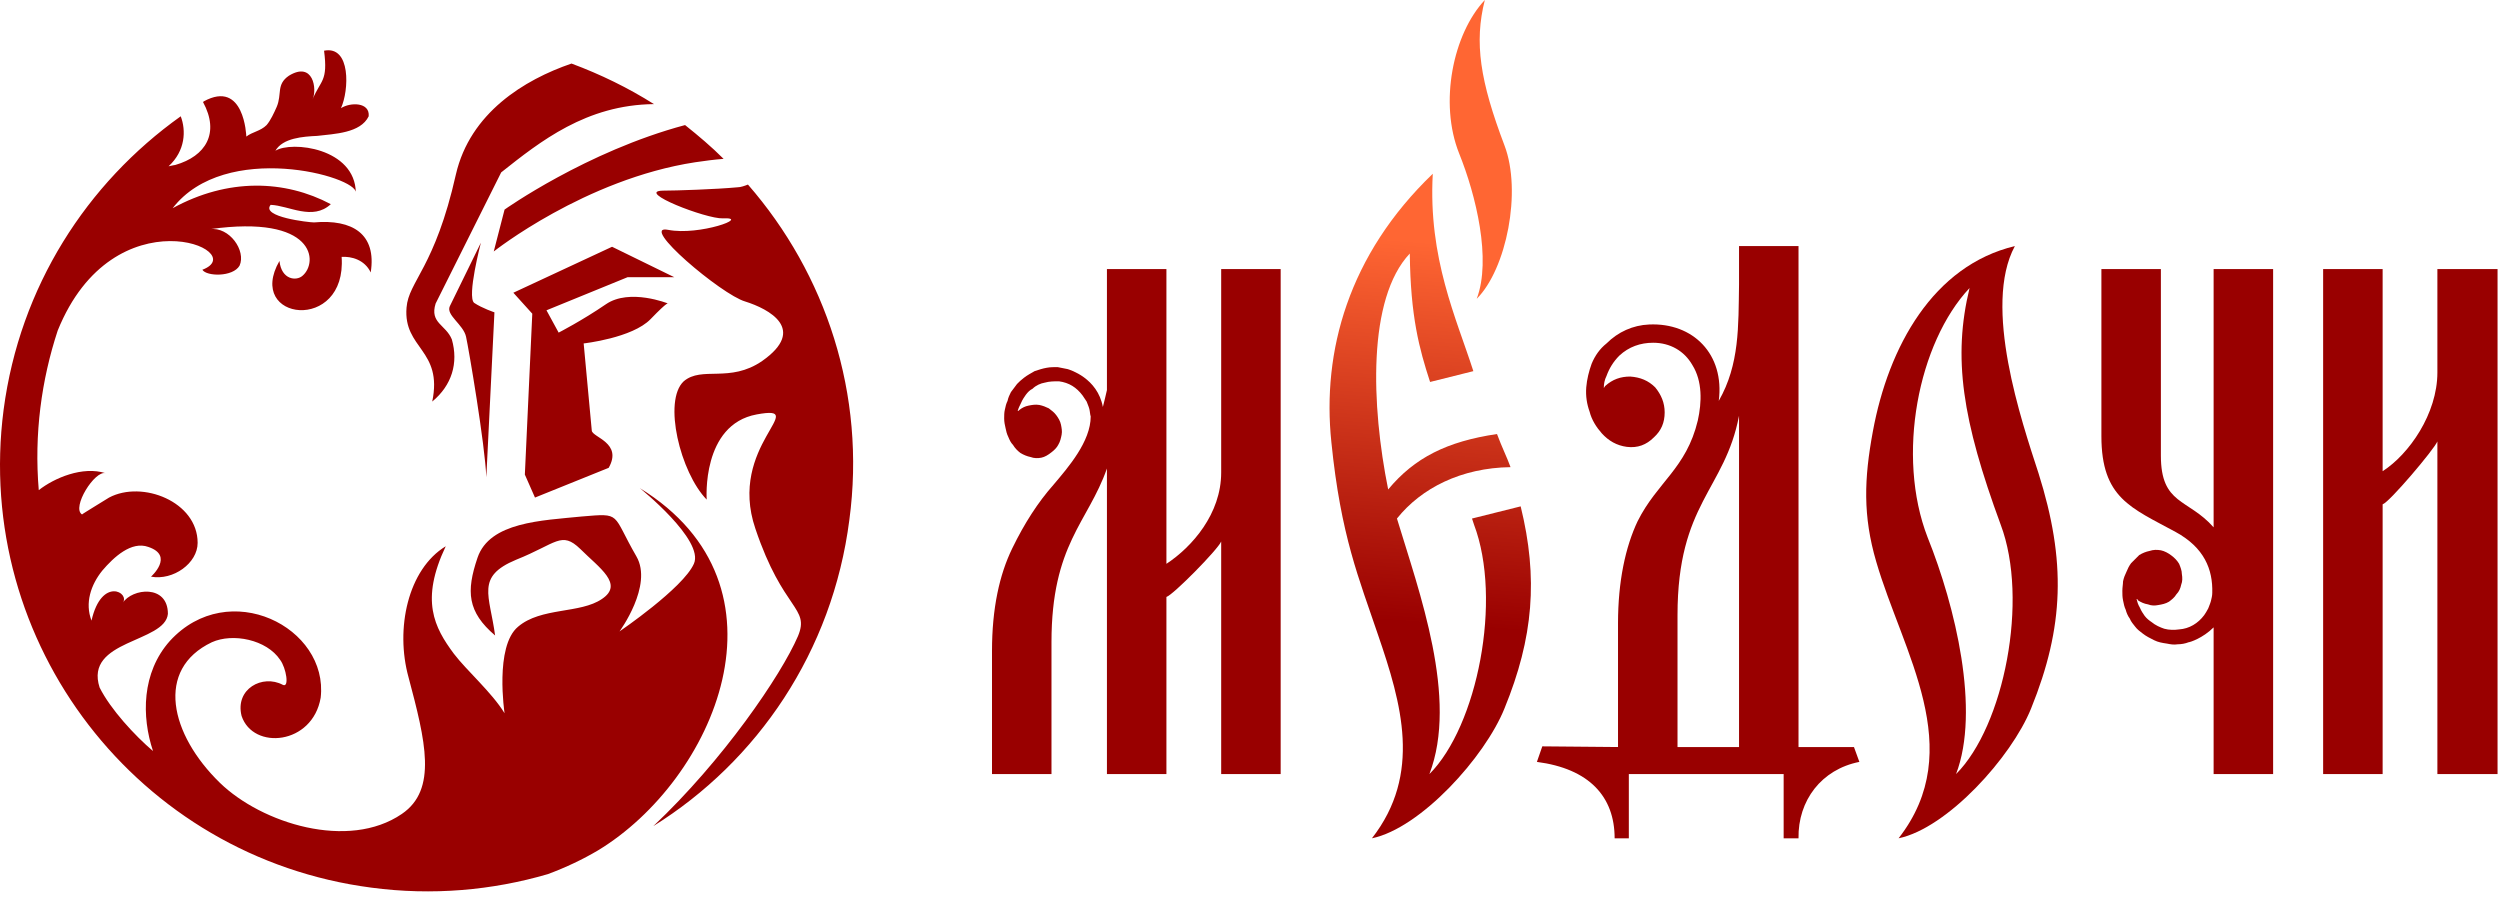 <?xml version="1.0" encoding="UTF-8"?> <svg xmlns="http://www.w3.org/2000/svg" width="150" height="54" viewBox="0 0 150 54" fill="none"> <path fill-rule="evenodd" clip-rule="evenodd" d="M27.962 20.2C27.8 19.47 26.745 18.902 26.988 18.375L28.854 14.562C28.854 14.562 28.003 17.807 28.449 18.172C28.936 18.497 29.666 18.74 29.666 18.74L29.179 28.637C29.098 26.65 28.124 20.93 27.962 20.2ZM10.114 9.978C11.128 9.046 11.169 7.829 10.844 6.977C5.206 10.993 1.19 17.199 0.217 24.581C-1.608 38.616 8.289 51.434 22.283 53.259C25.934 53.746 29.544 53.421 32.87 52.448C33.965 52.042 34.979 51.556 35.872 51.028C42.849 46.81 47.959 35.168 38.387 29.286C38.387 29.286 42.281 32.41 41.632 33.83C40.983 35.29 37.17 37.886 37.17 37.886C37.17 37.886 39.198 35.127 38.184 33.383C36.683 30.787 37.332 30.787 34.898 30.99C32.505 31.233 29.382 31.315 28.651 33.464C27.962 35.493 28.043 36.709 29.706 38.129C29.382 35.695 28.53 34.6 30.964 33.586C33.397 32.613 33.681 31.842 34.817 32.937C35.953 34.073 37.454 35.046 36.115 35.939C34.817 36.831 32.464 36.425 31.085 37.602C29.666 38.778 30.274 42.794 30.274 42.794C29.503 41.536 28.003 40.238 27.232 39.224C26.055 37.642 25.204 36.02 26.745 32.775C24.474 34.154 23.703 37.724 24.514 40.644C25.528 44.457 26.258 47.377 24.108 48.838C20.904 51.028 15.712 49.406 13.197 46.972C10.195 44.051 9.303 40.157 12.71 38.535C13.968 37.967 15.996 38.373 16.807 39.589C17.172 40.076 17.375 41.293 16.969 41.09C15.752 40.441 14.089 41.334 14.495 42.956C15.185 45.025 18.754 44.7 19.241 41.861C19.728 37.642 13.724 34.6 10.195 38.454C8.492 40.36 8.492 42.997 9.181 45.065C8.086 44.133 6.626 42.55 5.977 41.252C5.044 38.373 9.911 38.575 10.074 36.831C10.074 35.046 7.924 35.29 7.356 36.182C7.843 35.574 6.099 34.56 5.49 37.237C5.084 36.182 5.45 35.087 6.139 34.235C6.829 33.424 7.883 32.45 8.897 32.815C10.479 33.343 9.06 34.6 9.06 34.6C10.398 34.844 11.858 33.789 11.858 32.572C11.858 30.098 8.532 28.8 6.545 29.854C6.423 29.935 4.882 30.868 4.922 30.868C4.273 30.463 5.693 28.191 6.342 28.394C4.963 27.948 3.259 28.678 2.326 29.408C2.042 26.041 2.488 22.796 3.462 19.835C6.829 11.52 15.144 15.049 12.142 16.185C12.386 16.59 13.968 16.631 14.373 15.941C14.779 15.049 13.765 13.589 12.589 13.751C18.916 12.858 19.119 15.738 18.146 16.55C17.781 16.874 16.888 16.793 16.767 15.657C14.698 19.267 20.823 19.997 20.498 15.414C21.066 15.373 21.878 15.576 22.243 16.347C22.608 14.035 21.147 13.142 18.835 13.345C18.551 13.345 15.631 13.021 16.239 12.291C17.334 12.331 18.754 13.264 19.849 12.25C17.091 10.79 13.684 10.668 10.358 12.493C13.521 8.397 21.431 10.587 21.35 11.56C21.31 8.883 17.497 8.437 16.523 9.046C16.969 8.275 18.186 8.194 19.038 8.153C20.052 8.031 21.634 7.991 22.121 6.977C22.202 6.125 21.026 6.125 20.458 6.49C20.945 5.435 21.066 2.718 19.444 3.042C19.687 4.908 19.241 4.786 18.754 5.963C19.038 5.354 18.795 3.651 17.334 4.543C16.564 5.07 16.929 5.638 16.604 6.409C16.442 6.774 16.239 7.22 15.996 7.504C15.631 7.869 15.144 7.91 14.779 8.194C14.779 8.153 14.657 4.746 12.223 6.084L12.183 6.125C13.197 7.991 12.345 9.37 10.52 9.897C10.479 9.897 10.317 9.938 10.114 9.978V9.978ZM40.455 16.631L36.724 14.806L30.801 17.564L31.937 18.821L31.491 28.475L32.099 29.854L36.521 28.07C37.373 26.569 35.547 26.244 35.507 25.839L35.02 20.606C35.02 20.606 37.94 20.282 39.036 19.146C40.131 18.01 40.09 18.213 40.09 18.213C40.09 18.213 37.778 17.28 36.358 18.253C34.939 19.227 33.519 19.957 33.519 19.957L32.789 18.618L37.657 16.631H40.455V16.631ZM34.29 3.813C31.45 4.786 28.205 6.774 27.354 10.465C26.096 16.063 24.514 16.874 24.392 18.456C24.19 20.93 26.583 20.971 25.934 24.094C27.11 23.121 27.516 21.782 27.11 20.363C26.745 19.47 25.771 19.389 26.137 18.213L30.071 10.344C32.424 8.478 35.182 6.287 39.238 6.247C37.697 5.273 36.034 4.462 34.29 3.813V3.813ZM41.104 7.504C35.182 9.086 30.274 12.575 30.274 12.575L29.625 15.089C29.625 15.089 35.101 10.749 41.713 9.735C42.281 9.654 42.849 9.573 43.416 9.532C42.686 8.802 41.916 8.153 41.104 7.504ZM44.877 11.074C44.674 11.155 44.431 11.236 44.268 11.236C42.97 11.358 40.536 11.439 39.766 11.439C38.103 11.479 42.362 13.142 43.376 13.102C45.08 13.021 41.956 14.156 40.09 13.791C38.265 13.426 43.295 17.685 44.714 18.091C46.134 18.537 48.446 19.754 45.728 21.661C43.782 22.999 42.118 21.945 41.023 22.878C39.766 24.054 40.82 28.354 42.402 29.976C42.402 29.976 42.078 25.474 45.404 24.865C48.73 24.257 43.619 26.731 45.323 31.72C46.986 36.669 48.608 36.425 47.878 38.17C46.864 40.522 43.376 45.633 39.198 49.568C45.445 45.674 49.947 39.103 50.961 31.193C51.975 23.648 49.541 16.428 44.877 11.074V11.074Z" fill="#990000"></path> <path fill-rule="evenodd" clip-rule="evenodd" d="M104.342 17.077C104.301 19.551 104.382 21.863 103.125 24.054C103.49 21.255 101.584 19.349 98.947 19.47C97.974 19.511 97.081 19.916 96.392 20.606C95.986 20.93 95.702 21.336 95.499 21.823C95.337 22.269 95.215 22.756 95.175 23.242C95.134 23.77 95.215 24.257 95.377 24.703C95.499 25.19 95.783 25.636 96.108 26.001C96.513 26.447 97 26.731 97.609 26.812C98.257 26.893 98.785 26.69 99.231 26.244C99.677 25.839 99.88 25.352 99.88 24.743C99.88 24.175 99.677 23.689 99.312 23.242C98.906 22.837 98.42 22.634 97.811 22.593C97.243 22.593 96.757 22.756 96.31 23.161C96.27 23.202 96.27 23.242 96.229 23.283C96.229 23.04 96.27 22.796 96.392 22.553C96.554 22.107 96.797 21.701 97.162 21.336C97.73 20.809 98.42 20.565 99.19 20.565C100.204 20.565 101.056 21.052 101.543 21.904C102.152 22.878 102.111 24.135 101.868 25.23C101.178 28.11 99.434 28.921 98.257 31.274C97.527 32.815 97.081 34.884 97.081 37.399V44.822L92.538 44.781L92.214 45.714C95.337 46.12 96.878 47.783 96.878 50.298H97.73V46.444H107.019V50.298H107.911C107.871 48.026 109.291 46.161 111.562 45.714L111.238 44.822H107.911V14.765H104.342V17.077V17.077ZM104.342 24.946V44.822H100.651V36.912C100.651 30.179 103.49 29.408 104.342 24.946V24.946Z" fill="#990000"></path> <path fill-rule="evenodd" clip-rule="evenodd" d="M136.387 46.444V16.144H132.817V31.639C131.276 29.895 129.653 30.3 129.653 27.339V16.144H126.084V26.163C126.084 29.895 127.868 30.463 130.546 31.923C132.249 32.856 132.777 34.154 132.736 35.574C132.736 35.736 132.695 35.898 132.655 36.06C132.614 36.223 132.533 36.385 132.493 36.507C132.411 36.669 132.33 36.791 132.249 36.912C131.884 37.399 131.357 37.724 130.748 37.764C130.464 37.805 130.14 37.805 129.856 37.724C129.613 37.642 129.329 37.521 129.085 37.318C128.964 37.237 128.801 37.115 128.68 36.953C128.599 36.831 128.477 36.669 128.396 36.466C128.274 36.263 128.233 36.101 128.193 35.939C128.233 35.939 128.274 35.979 128.274 36.02C128.477 36.142 128.639 36.223 128.882 36.263C129.085 36.344 129.288 36.344 129.491 36.304C129.734 36.263 129.937 36.223 130.14 36.101C130.302 35.979 130.464 35.858 130.586 35.655C130.748 35.493 130.829 35.29 130.87 35.087C130.951 34.884 130.951 34.681 130.911 34.438C130.911 34.235 130.829 34.032 130.748 33.83C130.627 33.627 130.464 33.464 130.302 33.343C130.099 33.181 129.856 33.059 129.653 33.018C129.41 32.978 129.207 32.978 128.964 33.059C128.761 33.099 128.558 33.181 128.355 33.302C128.193 33.464 128.031 33.627 127.868 33.789C127.747 33.951 127.666 34.113 127.584 34.316C127.503 34.478 127.422 34.681 127.382 34.884C127.382 35.046 127.341 35.249 127.341 35.452C127.341 35.655 127.341 35.817 127.382 36.02C127.422 36.223 127.463 36.425 127.544 36.588C127.584 36.75 127.666 36.953 127.787 37.115C127.868 37.318 127.99 37.44 128.112 37.602C128.233 37.764 128.396 37.886 128.558 38.008C128.761 38.17 129.004 38.291 129.248 38.413C129.491 38.535 129.734 38.575 130.018 38.616C130.221 38.657 130.424 38.697 130.667 38.657C130.87 38.657 131.113 38.616 131.316 38.535C131.397 38.535 132.168 38.291 132.817 37.642V46.444H136.387V46.444Z" fill="#990000"></path> <path fill-rule="evenodd" clip-rule="evenodd" d="M121.865 42.51C123.853 37.602 123.974 33.667 122.311 28.394C121.297 25.271 118.945 18.375 120.892 14.765C115.983 15.941 113.306 20.809 112.373 25.879C111.846 28.718 111.765 30.95 112.576 33.708C114.158 39.143 118.093 44.944 113.915 50.298C116.835 49.69 120.689 45.431 121.865 42.51V42.51ZM118.174 17.28C117.16 21.458 117.728 25.19 120.04 31.477C121.743 35.979 120.243 43.565 117.363 46.444C118.823 42.632 117.322 36.385 115.659 32.248C113.753 27.339 115.091 20.565 118.174 17.28V17.28Z" fill="#990000"></path> <path fill-rule="evenodd" clip-rule="evenodd" d="M66.416 46.444H69.985V35.817C70.391 35.695 73.068 32.978 73.271 32.491V46.444H76.84V16.144H73.271V28.354C73.271 30.828 71.526 32.815 69.985 33.83V16.144H66.416V23.405C66.335 23.77 66.253 24.094 66.172 24.419C65.848 22.675 64.185 22.188 64.063 22.147C63.86 22.107 63.657 22.066 63.455 22.026C63.252 22.026 63.008 22.026 62.806 22.066C62.562 22.107 62.319 22.188 62.075 22.269C61.873 22.391 61.629 22.512 61.426 22.675C61.264 22.796 61.142 22.918 61.021 23.04C60.899 23.202 60.777 23.364 60.656 23.526C60.575 23.689 60.493 23.851 60.453 24.054C60.372 24.216 60.331 24.378 60.291 24.581C60.25 24.743 60.25 24.946 60.25 25.108C60.25 25.311 60.291 25.514 60.331 25.676C60.372 25.879 60.412 26.041 60.493 26.204C60.575 26.407 60.656 26.569 60.777 26.69C60.899 26.893 61.061 27.055 61.224 27.177C61.426 27.299 61.629 27.38 61.832 27.421C62.035 27.502 62.278 27.502 62.481 27.461C62.684 27.421 62.887 27.299 63.089 27.137C63.252 27.015 63.414 26.853 63.495 26.69C63.617 26.488 63.657 26.285 63.698 26.082C63.738 25.879 63.698 25.676 63.657 25.474C63.617 25.271 63.495 25.068 63.373 24.906C63.252 24.743 63.089 24.622 62.927 24.5C62.765 24.419 62.562 24.338 62.359 24.297C62.116 24.257 61.913 24.297 61.71 24.338C61.508 24.378 61.345 24.459 61.183 24.581C61.142 24.622 61.102 24.662 61.061 24.662C61.102 24.5 61.183 24.338 61.264 24.175C61.345 23.973 61.467 23.81 61.548 23.689C61.67 23.526 61.791 23.405 61.954 23.324C62.157 23.121 62.44 22.999 62.684 22.959C62.968 22.878 63.252 22.878 63.536 22.878C64.144 22.959 64.59 23.243 64.955 23.729C65.037 23.851 65.118 23.973 65.199 24.094C65.239 24.216 65.32 24.378 65.361 24.541C65.401 24.703 65.401 24.865 65.442 24.987C65.442 26.488 64.103 28.029 63.211 29.084C62.278 30.138 61.467 31.396 60.737 32.897C59.966 34.478 59.52 36.507 59.52 39.062V44.335V46.444H63.089V38.535C63.089 32.653 65.28 31.355 66.416 28.11V46.444V46.444Z" fill="#990000"></path> <path fill-rule="evenodd" clip-rule="evenodd" d="M85.764 46.445C87.508 41.901 85.156 35.533 83.817 31.112C85.277 29.286 87.671 28.07 90.632 28.029C90.429 27.461 90.104 26.812 89.82 26.041C86.819 26.488 84.872 27.461 83.29 29.368C82.276 24.338 82.032 17.929 84.588 15.211C84.628 18.983 85.156 20.93 85.805 22.918L88.401 22.269C87.387 19.105 85.683 15.495 85.967 10.425C80.897 15.292 79.315 21.093 79.882 26.528C80.45 32.166 81.546 34.722 82.681 38.089C84.101 42.226 85.318 46.445 82.316 50.298C85.237 49.69 89.09 45.431 90.267 42.51C92.011 38.251 92.295 34.681 91.24 30.382L88.32 31.112C88.36 31.233 88.401 31.355 88.441 31.477C90.145 35.979 88.644 43.565 85.764 46.445V46.445Z" fill="url(#paint0_linear_2_89)"></path> <path fill-rule="evenodd" clip-rule="evenodd" d="M90.267 8.721C88.806 4.868 88.441 2.555 89.09 0C87.184 2.028 86.332 6.166 87.549 9.208C88.563 11.723 89.496 15.576 88.603 17.929C90.388 16.144 91.321 11.479 90.267 8.721V8.721Z" fill="#FF6633"></path> <path fill-rule="evenodd" clip-rule="evenodd" d="M149.853 46.444V16.144H146.243V22.35C146.243 24.825 144.54 27.258 142.958 28.272V16.144H139.388V23.405V28.11V46.444H142.958V30.26C143.363 30.138 146.041 26.974 146.243 26.488V46.444H149.853Z" fill="#990000"></path> <defs> <linearGradient id="paint0_linear_2_89" x1="87.143" y1="37.561" x2="88.928" y2="14.765" gradientUnits="userSpaceOnUse"> <stop stop-color="#990000"></stop> <stop offset="1" stop-color="#FF6633"></stop> </linearGradient> </defs> </svg> 